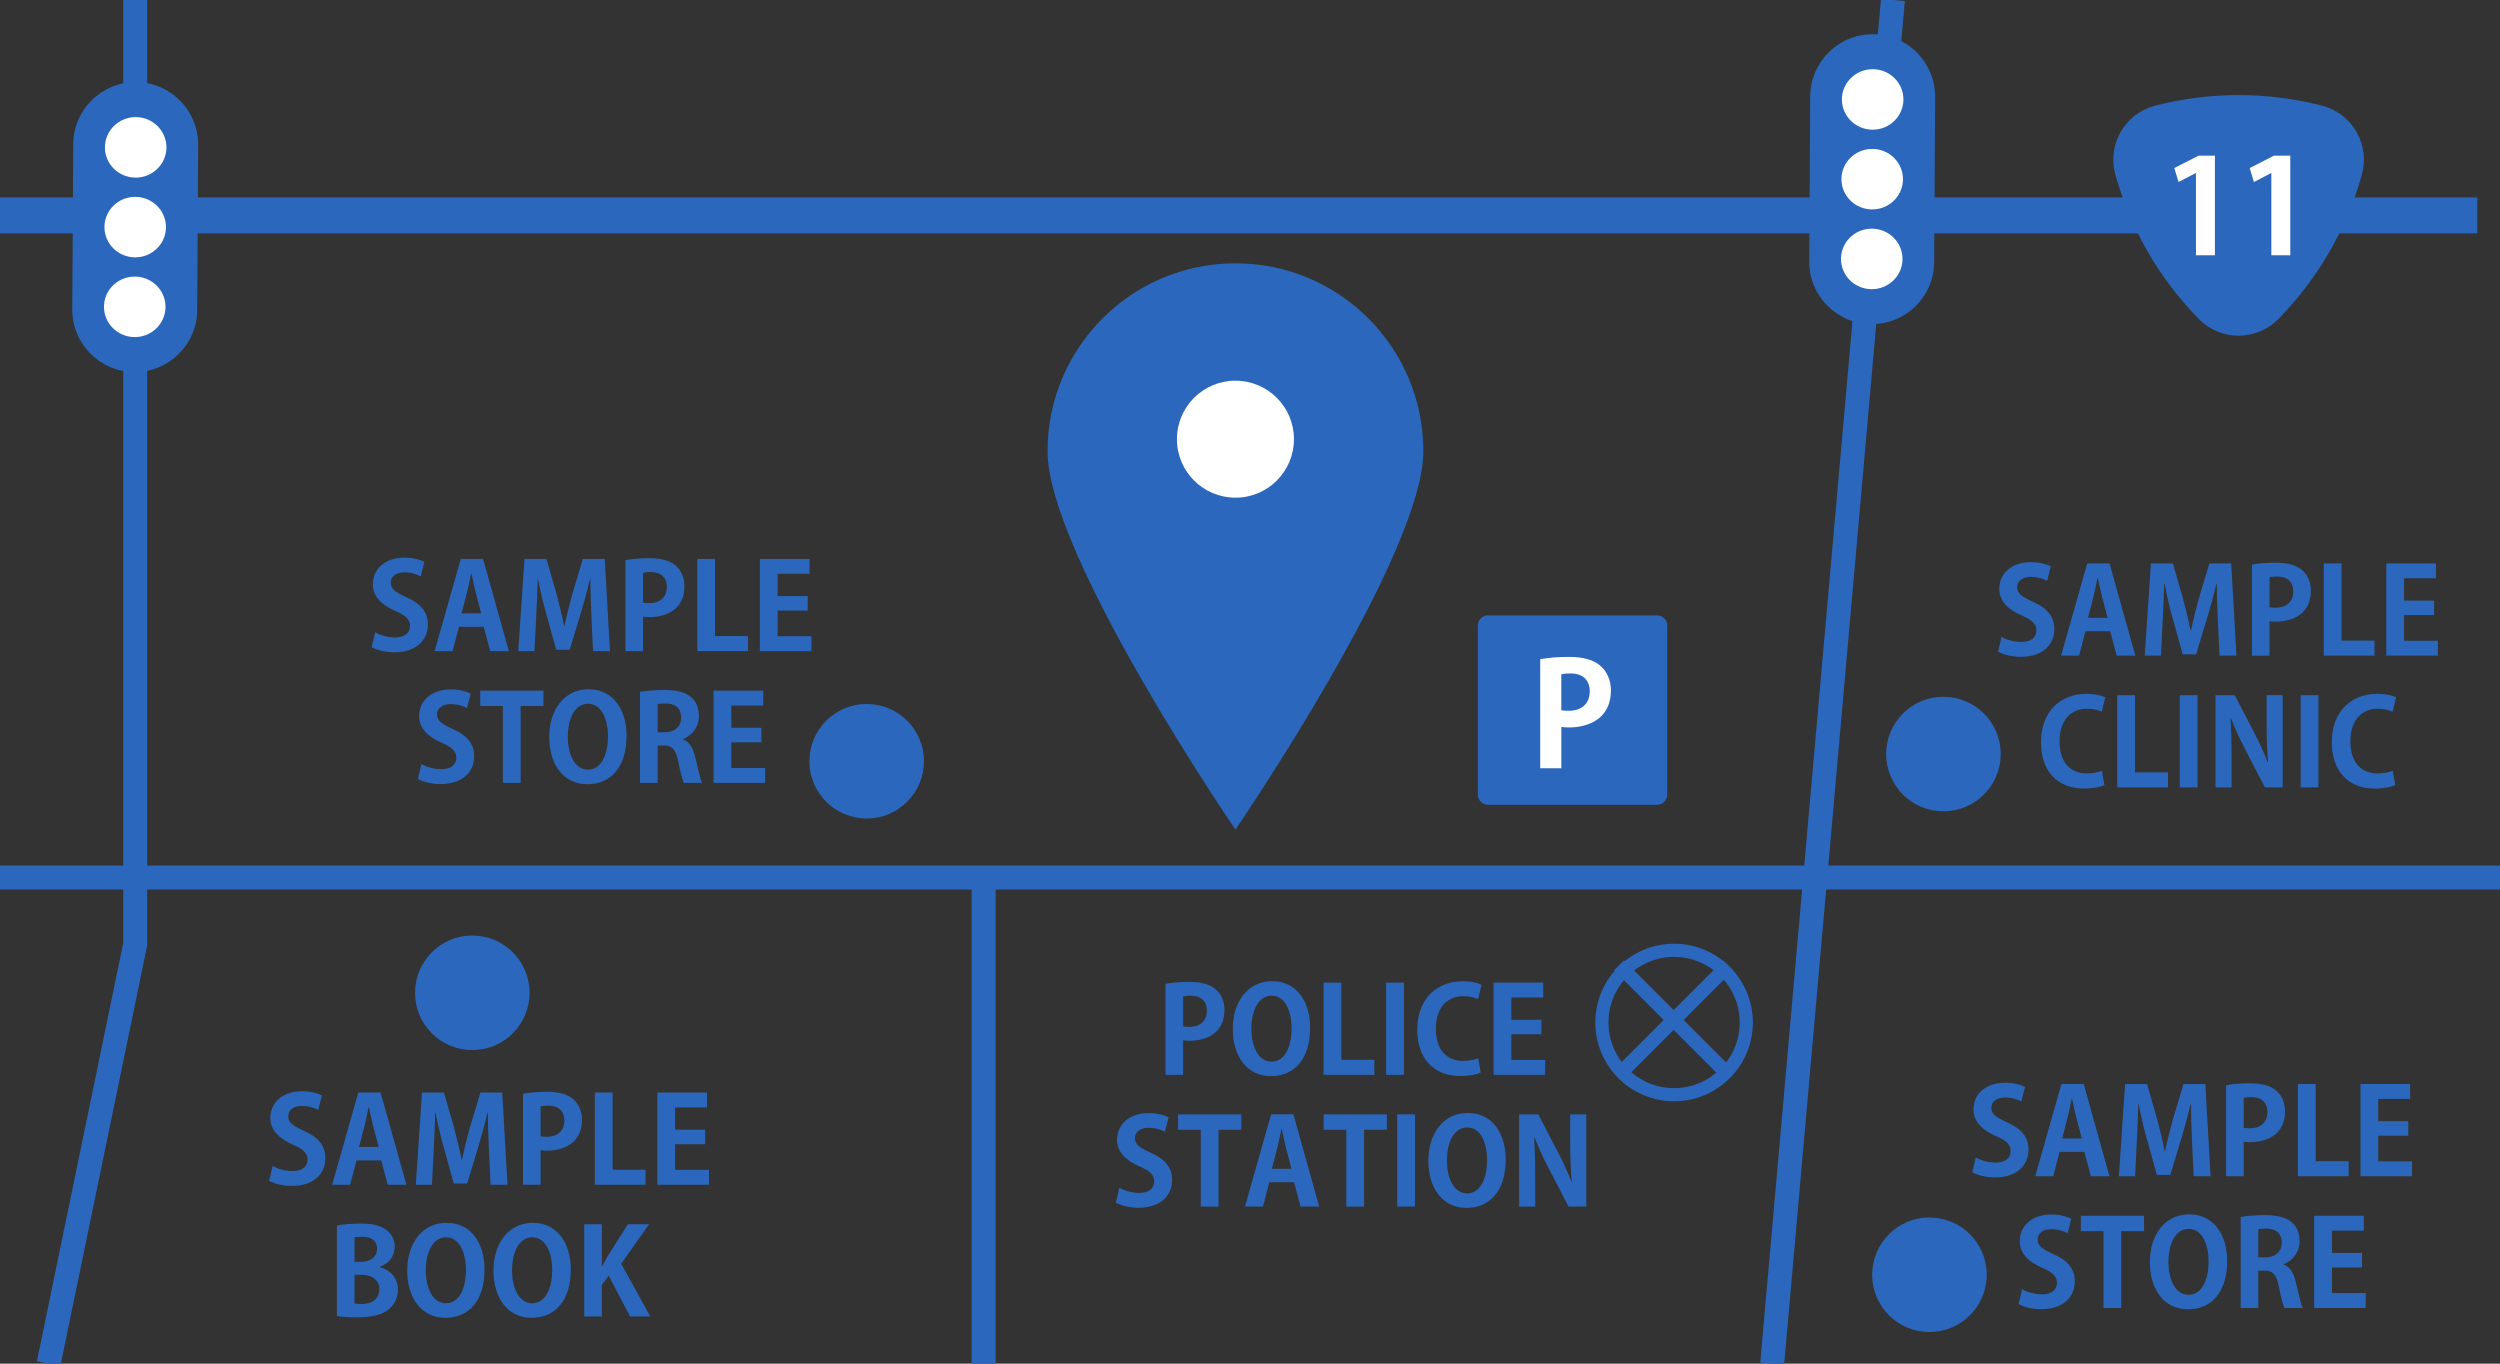 <?xml version="1.0" encoding="utf-8"?>
<!-- Generator: Adobe Illustrator 24.1.1, SVG Export Plug-In . SVG Version: 6.00 Build 0)  -->
<svg version="1.1" id="レイヤー_1" xmlns="http://www.w3.org/2000/svg" xmlns:xlink="http://www.w3.org/1999/xlink" x="0px"
	 y="0px" width="110px" height="60px" viewBox="0 0 110 60" style="enable-background:new 0 0 110 60;" xml:space="preserve">
<rect x="0" y="0" width="110" height="60" fill="#333333" stroke="none"/>
<style type="text/css">
	.st0{fill:none;}
	.st1{fill:none;stroke:#2B68BD;stroke-width:1.054;stroke-miterlimit:10;}
	.st2{fill:none;stroke:#2B68BD;stroke-width:1.581;stroke-miterlimit:10;}
	.st3{fill:#2B68BD;}
	.st4{fill:#FFFFFF;stroke:#2B68BD;stroke-width:0.527;stroke-miterlimit:10;}
	.st5{fill:#FFFFFF;}
	.st6{clip-path:url(#SVGID_2_);fill:none;}
</style>
<rect y="0" class="st0" width="110" height="60"/>
<line class="st1" x1="77.976" y1="60" x2="83.288" y2="0"/>
<line class="st2" x1="0" y1="9.478" x2="109" y2="9.478"/>
<polyline class="st1" points="5.949,0 5.949,41.548 2.14,60 "/>
<line class="st1" x1="0" y1="38.611" x2="110" y2="38.611"/>
<path class="st3" d="M8.719,6.378l-0.042,7.26c-0.009,1.518-1.246,2.741-2.764,2.733l0,0c-1.518-0.009-2.741-1.246-2.733-2.764
	l0.042-7.26C3.23,4.828,4.468,3.605,5.986,3.614l0,0C7.504,3.622,8.727,4.86,8.719,6.378z"/>
<path class="st4" d="M5.938,11.906c0.893,0.005,1.613,0.723,1.608,1.604C7.54,14.391,6.812,15.1,5.92,15.095
	c-0.893-0.005-1.613-0.723-1.608-1.604C4.317,12.61,5.045,11.901,5.938,11.906z"/>
<path class="st4" d="M5.958,8.398c0.893,0.005,1.613,0.723,1.608,1.604c-0.005,0.88-0.733,1.59-1.626,1.585
	s-1.613-0.723-1.608-1.604C4.337,9.102,5.065,8.392,5.958,8.398z"/>
<path class="st4" d="M5.979,4.889c0.893,0.005,1.613,0.723,1.608,1.604C7.581,7.374,6.853,8.084,5.96,8.079
	C5.067,8.073,4.347,7.355,4.353,6.475C4.358,5.594,5.086,4.884,5.979,4.889z"/>
<g>
	<path class="st3" d="M62.627,19.853c0,4.566-8.267,16.649-8.267,16.649s-8.267-12.083-8.267-16.649s3.701-8.267,8.267-8.267
		C58.925,11.586,62.627,15.288,62.627,19.853z"/>
	<path class="st5" d="M56.934,19.324c0,1.422-1.153,2.574-2.574,2.574c-1.422,0-2.575-1.153-2.575-2.574
		c0-1.422,1.153-2.574,2.575-2.574C55.781,16.75,56.934,17.903,56.934,19.324z"/>
</g>
<g>
	<path class="st3" d="M102.179,4.651c-2.413-0.623-4.945-0.623-7.359,0c-1.311,0.342-2.097,1.681-1.755,2.992
		c0.004,0.016,0.009,0.033,0.013,0.049c0.67,2.394,1.936,4.58,3.679,6.353c0.954,0.962,2.507,0.968,3.469,0.014
		c0.005-0.005,0.009-0.009,0.014-0.014c1.743-1.773,3.009-3.959,3.679-6.353c0.369-1.304-0.389-2.659-1.692-3.028
		C102.212,4.66,102.196,4.656,102.179,4.651z"/>
	<g>
		<path class="st5" d="M96.622,11.233V7.615H96.61l-0.754,0.394L95.67,7.394l1.067-0.545h0.719v4.384H96.622z"/>
		<path class="st5" d="M99.939,11.233V7.615h-0.012l-0.754,0.394l-0.186-0.615l1.067-0.545h0.719v4.384H99.939z"/>
	</g>
</g>
<path class="st3" d="M40.654,33.494c0,1.391-1.128,2.52-2.52,2.52s-2.52-1.128-2.52-2.52c0-1.392,1.128-2.519,2.52-2.519
	S40.654,32.102,40.654,33.494z"/>
<g>
	<path class="st3" d="M90.074,25.556c-0.142-0.074-0.391-0.174-0.723-0.174c-0.411,0-0.596,0.222-0.596,0.448
		c0,0.29,0.2,0.422,0.696,0.649c0.649,0.29,0.939,0.665,0.939,1.198c0,0.707-0.533,1.224-1.477,1.224
		c-0.401,0-0.807-0.111-0.997-0.227l0.153-0.654c0.211,0.127,0.548,0.227,0.876,0.227c0.432,0,0.659-0.205,0.659-0.506
		c0-0.29-0.195-0.464-0.644-0.659c-0.612-0.264-0.992-0.644-0.992-1.171c0-0.665,0.522-1.176,1.398-1.176
		c0.385,0,0.681,0.09,0.87,0.185L90.074,25.556z"/>
	<path class="st3" d="M93.954,28.847h-0.818l-0.29-1.071h-1.087l-0.28,1.071h-0.791l1.15-4.057h0.981L93.954,28.847z M92.735,27.186
		l-0.243-0.923c-0.063-0.253-0.132-0.581-0.184-0.828h-0.016c-0.053,0.253-0.121,0.585-0.179,0.823l-0.243,0.929h0.865V27.186z"/>
	<path class="st3" d="M98.403,28.847h-0.744l-0.074-1.577c-0.021-0.538-0.047-1.087-0.042-1.598h-0.016
		c-0.116,0.485-0.264,1.023-0.401,1.477L96.63,28.79h-0.591l-0.448-1.614c-0.132-0.459-0.258-1.008-0.353-1.503h-0.016
		c-0.01,0.512-0.037,1.113-0.063,1.614l-0.079,1.561h-0.712l0.274-4.057h0.966l0.438,1.525c0.132,0.491,0.248,0.966,0.338,1.43H96.4
		c0.095-0.454,0.216-0.944,0.353-1.43l0.459-1.525h0.96L98.403,28.847z"/>
	<path class="st3" d="M99.084,24.843c0.253-0.047,0.602-0.084,1.05-0.084c0.511,0,0.897,0.1,1.155,0.322
		c0.243,0.206,0.39,0.533,0.39,0.908c0,1.113-0.928,1.361-1.535,1.361c-0.111,0-0.205-0.005-0.285-0.021v1.519h-0.775V24.843z
		 M99.86,26.716c0.074,0.016,0.158,0.021,0.275,0.021c0.485,0,0.77-0.274,0.77-0.712c0-0.432-0.274-0.659-0.707-0.659
		c-0.158,0-0.269,0.016-0.338,0.032V26.716z"/>
	<path class="st3" d="M104.478,28.847h-2.232V24.79h0.781v3.397h1.451C104.478,28.187,104.478,28.847,104.478,28.847z"/>
	<path class="st3" d="M107.265,28.847h-2.268V24.79h2.184v0.654h-1.403v0.981h1.324v0.638h-1.324v1.129h1.488L107.265,28.847
		L107.265,28.847z"/>
	<path class="st3" d="M92.594,34.544c-0.153,0.074-0.48,0.153-0.897,0.153c-1.219,0-1.894-0.828-1.894-2.031
		c0-1.419,0.913-2.137,1.989-2.137c0.438,0,0.723,0.09,0.839,0.153l-0.153,0.633c-0.158-0.068-0.369-0.132-0.649-0.132
		c-0.67,0-1.208,0.459-1.208,1.44c0,0.918,0.469,1.409,1.203,1.409c0.243,0,0.501-0.048,0.66-0.116L92.594,34.544z"/>
	<path class="st3" d="M95.392,34.645H93.16v-4.057h0.781v3.397h1.451V34.645z"/>
	<path class="st3" d="M95.912,30.588h0.781v4.057h-0.781V30.588z"/>
	<path class="st3" d="M100.437,34.645h-0.781l-0.87-1.678c-0.217-0.417-0.454-0.918-0.623-1.361h-0.021
		c0.032,0.501,0.048,1.071,0.048,1.794v1.245h-0.707v-4.057h0.844l0.855,1.646c0.216,0.406,0.443,0.902,0.607,1.324H99.8
		c-0.048-0.517-0.069-1.092-0.069-1.752v-1.219h0.707L100.437,34.645L100.437,34.645z"/>
	<path class="st3" d="M101.229,30.588h0.781v4.057h-0.781V30.588z"/>
	<path class="st3" d="M105.39,34.544c-0.153,0.074-0.48,0.153-0.897,0.153c-1.219,0-1.894-0.828-1.894-2.031
		c0-1.419,0.913-2.137,1.989-2.137c0.438,0,0.723,0.09,0.839,0.153l-0.153,0.633c-0.158-0.068-0.369-0.132-0.649-0.132
		c-0.67,0-1.208,0.459-1.208,1.44c0,0.918,0.469,1.409,1.203,1.409c0.243,0,0.501-0.048,0.66-0.116L105.39,34.544z"/>
</g>
<g>
	<path class="st3" d="M18.511,25.357c-0.142-0.074-0.391-0.174-0.723-0.174c-0.411,0-0.596,0.222-0.596,0.448
		c0,0.29,0.2,0.422,0.696,0.649c0.649,0.29,0.939,0.665,0.939,1.198c0,0.707-0.533,1.224-1.477,1.224
		c-0.401,0-0.807-0.111-0.997-0.227l0.153-0.654c0.211,0.127,0.548,0.227,0.876,0.227c0.432,0,0.659-0.206,0.659-0.506
		c0-0.29-0.195-0.464-0.644-0.659c-0.612-0.264-0.992-0.644-0.992-1.171c0-0.665,0.522-1.176,1.398-1.176
		c0.385,0,0.681,0.09,0.87,0.185L18.511,25.357z"/>
	<path class="st3" d="M22.39,28.649h-0.818l-0.29-1.071h-1.087l-0.28,1.071h-0.791l1.15-4.057h0.981L22.39,28.649z M21.172,26.987
		l-0.243-0.923c-0.063-0.253-0.132-0.581-0.184-0.828h-0.016c-0.053,0.253-0.121,0.585-0.179,0.823l-0.243,0.929h0.865V26.987z"/>
	<path class="st3" d="M26.839,28.649h-0.744l-0.074-1.577c-0.021-0.538-0.047-1.087-0.042-1.598h-0.016
		c-0.116,0.485-0.264,1.023-0.401,1.477l-0.496,1.641h-0.591l-0.448-1.614c-0.132-0.459-0.258-1.008-0.353-1.503h-0.016
		c-0.01,0.512-0.037,1.113-0.063,1.614l-0.079,1.561h-0.712l0.274-4.057h0.966l0.438,1.525c0.132,0.491,0.248,0.966,0.338,1.43
		h0.016c0.095-0.454,0.216-0.944,0.353-1.43l0.459-1.525h0.96L26.839,28.649z"/>
	<path class="st3" d="M27.521,24.645c0.253-0.047,0.602-0.084,1.05-0.084c0.511,0,0.897,0.1,1.155,0.322
		c0.243,0.206,0.39,0.533,0.39,0.908c0,1.113-0.928,1.361-1.535,1.361c-0.111,0-0.205-0.005-0.285-0.021v1.519h-0.775V24.645z
		 M28.296,26.518c0.074,0.016,0.158,0.021,0.275,0.021c0.485,0,0.77-0.274,0.77-0.712c0-0.432-0.274-0.659-0.707-0.659
		c-0.158,0-0.269,0.016-0.338,0.032V26.518z"/>
	<path class="st3" d="M32.914,28.649h-2.232v-4.057h0.781v3.397h1.451V28.649z"/>
	<path class="st3" d="M35.702,28.649h-2.268v-4.057h2.184v0.654h-1.403v0.981h1.324v0.638h-1.324v1.129h1.488L35.702,28.649
		L35.702,28.649z"/>
	<path class="st3" d="M20.548,31.154c-0.143-0.074-0.391-0.174-0.723-0.174c-0.411,0-0.596,0.222-0.596,0.448
		c0,0.29,0.2,0.422,0.696,0.649c0.649,0.29,0.939,0.665,0.939,1.198c0,0.707-0.533,1.224-1.477,1.224
		c-0.401,0-0.807-0.111-0.997-0.227l0.153-0.654c0.211,0.127,0.549,0.227,0.876,0.227c0.432,0,0.659-0.205,0.659-0.506
		c0-0.29-0.195-0.464-0.644-0.659c-0.612-0.264-0.992-0.644-0.992-1.171c0-0.665,0.522-1.176,1.398-1.176
		c0.385,0,0.681,0.09,0.87,0.185L20.548,31.154z"/>
	<path class="st3" d="M23.911,31.064h-1.003v3.382h-0.781v-3.382H21.13v-0.675h2.78L23.911,31.064L23.911,31.064z"/>
	<path class="st3" d="M27.569,32.368c0,1.414-0.717,2.137-1.725,2.137c-1.071,0-1.677-0.897-1.677-2.073
		c0-1.213,0.67-2.105,1.731-2.105C27.02,30.326,27.569,31.286,27.569,32.368z M24.984,32.415c0,0.797,0.311,1.451,0.886,1.451
		c0.581,0,0.881-0.649,0.881-1.467c0-0.744-0.28-1.435-0.876-1.435C25.264,30.964,24.984,31.671,24.984,32.415z"/>
	<path class="st3" d="M30.055,32.531c0.285,0.111,0.443,0.385,0.538,0.797c0.116,0.48,0.222,0.965,0.301,1.118h-0.802
		c-0.058-0.116-0.158-0.469-0.253-0.96C29.733,32.964,29.57,32.8,29.2,32.8h-0.264v1.646h-0.775v-4.004
		c0.269-0.047,0.649-0.084,1.045-0.084c0.512,0,1.546,0.063,1.546,1.15c0,0.496-0.317,0.86-0.696,1.008v0.015H30.055z M29.259,32.22
		c0.443,0,0.712-0.259,0.712-0.644c0-0.522-0.39-0.623-0.675-0.623c-0.174,0-0.296,0.011-0.359,0.032v1.234L29.259,32.22
		L29.259,32.22z"/>
	<path class="st3" d="M33.666,34.446h-2.268v-4.057h2.184v0.654h-1.403v0.981h1.324v0.638h-1.324v1.129h1.488L33.666,34.446
		L33.666,34.446z"/>
</g>
<g>
	<path class="st3" d="M88.938,48.462c-0.143-0.074-0.39-0.174-0.723-0.174c-0.411,0-0.596,0.222-0.596,0.448
		c0,0.29,0.201,0.422,0.697,0.649c0.649,0.29,0.939,0.665,0.939,1.198c0,0.707-0.533,1.224-1.477,1.224
		c-0.401,0-0.807-0.111-0.997-0.227l0.153-0.654c0.211,0.127,0.549,0.227,0.876,0.227c0.432,0,0.659-0.206,0.659-0.506
		c0-0.29-0.195-0.464-0.644-0.659c-0.612-0.264-0.992-0.644-0.992-1.171c0-0.665,0.522-1.176,1.398-1.176
		c0.385,0,0.681,0.09,0.87,0.185L88.938,48.462z"/>
	<path class="st3" d="M92.817,51.754h-0.818l-0.29-1.071h-1.087l-0.28,1.071h-0.791l1.15-4.057h0.981L92.817,51.754z M91.599,50.092
		l-0.243-0.923c-0.063-0.253-0.132-0.58-0.184-0.828h-0.016c-0.053,0.253-0.121,0.586-0.179,0.823l-0.243,0.928
		C90.734,50.092,91.599,50.092,91.599,50.092z"/>
	<path class="st3" d="M97.266,51.754h-0.744l-0.074-1.577c-0.021-0.538-0.048-1.087-0.042-1.598H96.39
		c-0.116,0.485-0.264,1.024-0.401,1.477l-0.496,1.641h-0.591l-0.448-1.614c-0.132-0.459-0.258-1.008-0.353-1.503h-0.016
		c-0.011,0.512-0.037,1.113-0.063,1.614l-0.079,1.562h-0.712l0.274-4.057h0.966l0.438,1.525c0.132,0.491,0.248,0.966,0.338,1.43
		h0.016c0.095-0.454,0.216-0.944,0.353-1.43l0.459-1.525h0.96L97.266,51.754z"/>
	<path class="st3" d="M97.948,47.749c0.253-0.047,0.602-0.084,1.05-0.084c0.511,0,0.897,0.1,1.155,0.322
		c0.243,0.206,0.39,0.533,0.39,0.907c0,1.113-0.929,1.361-1.535,1.361c-0.111,0-0.205-0.005-0.285-0.021v1.519h-0.775V47.749z
		 M98.723,49.622c0.074,0.016,0.158,0.021,0.275,0.021c0.485,0,0.77-0.274,0.77-0.712c0-0.432-0.274-0.659-0.707-0.659
		c-0.158,0-0.269,0.016-0.338,0.032C98.723,48.304,98.723,49.622,98.723,49.622z"/>
	<path class="st3" d="M103.341,51.754h-2.232v-4.057h0.781v3.397h1.451C103.341,51.094,103.341,51.754,103.341,51.754z"/>
	<path class="st3" d="M106.129,51.754h-2.268v-4.057h2.184v0.654h-1.403v0.981h1.324v0.638h-1.324v1.129h1.488L106.129,51.754
		L106.129,51.754z"/>
	<path class="st3" d="M90.975,54.259c-0.142-0.074-0.39-0.174-0.723-0.174c-0.411,0-0.596,0.222-0.596,0.448
		c0,0.29,0.201,0.422,0.697,0.649c0.649,0.29,0.939,0.665,0.939,1.198c0,0.707-0.533,1.224-1.477,1.224
		c-0.401,0-0.807-0.111-0.997-0.227l0.153-0.654c0.211,0.127,0.548,0.227,0.876,0.227c0.432,0,0.659-0.205,0.659-0.506
		c0-0.29-0.195-0.464-0.644-0.659c-0.612-0.264-0.992-0.644-0.992-1.171c0-0.665,0.522-1.176,1.398-1.176
		c0.385,0,0.681,0.09,0.87,0.185L90.975,54.259z"/>
	<path class="st3" d="M94.338,54.169h-1.003v3.382h-0.781v-3.382h-0.997v-0.675h2.78L94.338,54.169L94.338,54.169z"/>
	<path class="st3" d="M97.996,55.472c0,1.414-0.717,2.137-1.725,2.137c-1.071,0-1.677-0.897-1.677-2.073
		c0-1.213,0.67-2.105,1.731-2.105C97.447,53.43,97.996,54.391,97.996,55.472z M95.411,55.52c0,0.797,0.311,1.451,0.886,1.451
		c0.58,0,0.881-0.649,0.881-1.467c0-0.744-0.28-1.435-0.876-1.435C95.69,54.069,95.411,54.776,95.411,55.52z"/>
	<path class="st3" d="M100.482,55.636c0.285,0.111,0.443,0.385,0.538,0.797c0.116,0.48,0.222,0.965,0.301,1.118h-0.802
		c-0.058-0.116-0.158-0.469-0.253-0.96c-0.105-0.522-0.269-0.686-0.638-0.686h-0.264v1.646h-0.775v-4.004
		c0.269-0.047,0.649-0.084,1.045-0.084c0.512,0,1.546,0.063,1.546,1.15c0,0.496-0.317,0.86-0.696,1.008v0.015H100.482z
		 M99.685,55.325c0.443,0,0.712-0.259,0.712-0.644c0-0.522-0.391-0.623-0.675-0.623c-0.174,0-0.296,0.011-0.359,0.032v1.234
		L99.685,55.325L99.685,55.325z"/>
	<path class="st3" d="M104.092,57.551h-2.268v-4.057h2.184v0.654h-1.403v0.981h1.324v0.638h-1.324v1.129h1.488L104.092,57.551
		L104.092,57.551z"/>
</g>
<line class="st1" x1="43.28" y1="60" x2="43.28" y2="38.941"/>
<g>
	<path class="st3" d="M72.91,35.41h-7.437c-0.247,0-0.448-0.201-0.448-0.448v-7.437c0-0.248,0.201-0.448,0.448-0.448h7.437
		c0.248,0,0.448,0.201,0.448,0.448v7.437C73.358,35.21,73.158,35.41,72.91,35.41z"/>
	<g>
		<path class="st5" d="M67.769,29.005c0.303-0.057,0.721-0.101,1.258-0.101c0.613,0,1.075,0.12,1.385,0.385
			c0.291,0.247,0.468,0.639,0.468,1.088c0,1.334-1.113,1.631-1.84,1.631c-0.133,0-0.246-0.006-0.341-0.025v1.821h-0.93
			C67.769,33.804,67.769,29.005,67.769,29.005z M68.698,31.249c0.088,0.019,0.189,0.025,0.328,0.025
			c0.582,0,0.923-0.329,0.923-0.853c0-0.519-0.329-0.79-0.847-0.79c-0.19,0-0.323,0.019-0.405,0.038L68.698,31.249L68.698,31.249z"
			/>
	</g>
</g>
<path class="st3" d="M23.301,43.683c0,1.391-1.128,2.52-2.519,2.52c-1.392,0-2.52-1.128-2.52-2.52s1.128-2.52,2.52-2.52
	C22.173,41.163,23.301,42.291,23.301,43.683z"/>
<g>
	<path class="st3" d="M14.001,48.836c-0.142-0.074-0.391-0.174-0.723-0.174c-0.411,0-0.596,0.222-0.596,0.448
		c0,0.29,0.2,0.422,0.696,0.649c0.649,0.29,0.939,0.665,0.939,1.198c0,0.707-0.533,1.224-1.477,1.224
		c-0.401,0-0.807-0.111-0.997-0.227l0.153-0.654c0.211,0.127,0.549,0.227,0.876,0.227c0.432,0,0.659-0.205,0.659-0.506
		c0-0.29-0.195-0.464-0.644-0.659c-0.612-0.264-0.992-0.644-0.992-1.171c0-0.665,0.523-1.176,1.398-1.176
		c0.385,0,0.681,0.09,0.87,0.185L14.001,48.836z"/>
	<path class="st3" d="M17.881,52.128h-0.818l-0.29-1.071h-1.087l-0.28,1.071h-0.791l1.15-4.057h0.981L17.881,52.128z M16.662,50.466
		l-0.243-0.923c-0.063-0.253-0.132-0.581-0.184-0.828h-0.016c-0.053,0.253-0.121,0.586-0.179,0.823l-0.243,0.928
		C15.797,50.466,16.662,50.466,16.662,50.466z"/>
	<path class="st3" d="M22.33,52.128h-0.744l-0.074-1.577c-0.021-0.538-0.047-1.087-0.042-1.598h-0.016
		c-0.116,0.485-0.264,1.023-0.401,1.477l-0.496,1.641h-0.591l-0.448-1.614c-0.132-0.459-0.258-1.008-0.353-1.503h-0.016
		c-0.01,0.512-0.037,1.113-0.063,1.614l-0.079,1.561h-0.712l0.274-4.057h0.966l0.438,1.525c0.132,0.491,0.248,0.966,0.338,1.43
		h0.016c0.095-0.454,0.216-0.944,0.353-1.43l0.459-1.525h0.96L22.33,52.128z"/>
	<path class="st3" d="M23.011,48.123c0.253-0.047,0.602-0.084,1.05-0.084c0.511,0,0.897,0.1,1.155,0.322
		c0.243,0.206,0.39,0.533,0.39,0.907c0,1.113-0.928,1.361-1.535,1.361c-0.111,0-0.205-0.005-0.285-0.021v1.519h-0.775V48.123z
		 M23.787,49.996c0.074,0.016,0.159,0.021,0.275,0.021c0.485,0,0.77-0.274,0.77-0.712c0-0.432-0.274-0.659-0.707-0.659
		c-0.158,0-0.269,0.016-0.338,0.032V49.996z"/>
	<path class="st3" d="M28.405,52.128h-2.232v-4.057h0.781v3.397h1.451V52.128z"/>
	<path class="st3" d="M31.192,52.128h-2.268v-4.057h2.184v0.654h-1.403v0.981h1.324v0.638h-1.324v1.129h1.488v0.655H31.192z"/>
	<path class="st3" d="M16.718,55.757c0.453,0.116,0.791,0.475,0.791,0.992c0,0.317-0.132,0.623-0.369,0.834
		c-0.275,0.248-0.728,0.38-1.451,0.38c-0.385,0-0.675-0.026-0.865-0.053v-3.989c0.232-0.047,0.633-0.084,1.029-0.084
		c0.491,0,0.839,0.063,1.119,0.259c0.243,0.163,0.396,0.433,0.396,0.765c0,0.369-0.216,0.712-0.649,0.875v0.021H16.718z
		 M15.884,55.52c0.443,0,0.707-0.238,0.707-0.57c0-0.401-0.301-0.533-0.649-0.533c-0.169,0-0.274,0.01-0.343,0.026v1.076
		L15.884,55.52L15.884,55.52z M15.599,57.355c0.079,0.016,0.174,0.021,0.311,0.021c0.422,0,0.781-0.19,0.781-0.649
		c0-0.469-0.401-0.638-0.802-0.638h-0.29V57.355z"/>
	<path class="st3" d="M21.32,55.847c0,1.414-0.717,2.136-1.725,2.136c-1.071,0-1.677-0.897-1.677-2.073
		c0-1.213,0.67-2.105,1.731-2.105C20.772,53.805,21.32,54.765,21.32,55.847z M18.735,55.894c0,0.796,0.311,1.45,0.886,1.45
		c0.58,0,0.881-0.649,0.881-1.467c0-0.744-0.28-1.435-0.876-1.435C19.015,54.443,18.735,55.15,18.735,55.894z"/>
	<path class="st3" d="M25.115,55.847c0,1.414-0.717,2.136-1.725,2.136c-1.071,0-1.677-0.897-1.677-2.073
		c0-1.213,0.67-2.105,1.731-2.105C24.566,53.805,25.115,54.765,25.115,55.847z M22.53,55.894c0,0.796,0.311,1.45,0.886,1.45
		c0.58,0,0.881-0.649,0.881-1.467c0-0.744-0.28-1.435-0.876-1.435C22.809,54.443,22.53,55.15,22.53,55.894z"/>
	<path class="st3" d="M28.614,57.925h-0.892l-0.939-1.794l-0.301,0.406v1.388h-0.775v-4.057h0.775v1.836h0.016
		c0.084-0.158,0.174-0.311,0.259-0.464l0.87-1.371h0.929l-1.224,1.736L28.614,57.925z"/>
</g>
<path class="st3" d="M87.416,56.089c0,1.391-1.128,2.52-2.52,2.52c-1.391,0-2.52-1.128-2.52-2.52s1.128-2.52,2.52-2.52
	C86.288,53.57,87.416,54.698,87.416,56.089z"/>
<path class="st3" d="M85.146,4.27l-0.042,7.26c-0.009,1.518-1.246,2.741-2.764,2.733l0,0c-1.518-0.009-2.741-1.246-2.733-2.764
	l0.042-7.26c0.009-1.518,1.246-2.741,2.764-2.733l0,0C83.932,1.514,85.155,2.752,85.146,4.27z"/>
<path class="st4" d="M82.366,9.798c0.893,0.005,1.613,0.723,1.608,1.604s-0.733,1.591-1.626,1.585
	c-0.893-0.005-1.613-0.723-1.608-1.604C80.745,10.502,81.473,9.793,82.366,9.798z"/>
<path class="st4" d="M82.386,6.289c0.893,0.005,1.613,0.723,1.608,1.604s-0.733,1.59-1.626,1.585s-1.613-0.723-1.608-1.604
	C80.765,6.994,81.493,6.284,82.386,6.289z"/>
<path class="st4" d="M82.406,2.781c0.893,0.005,1.613,0.723,1.608,1.604s-0.733,1.59-1.626,1.585
	c-0.893-0.005-1.613-0.723-1.608-1.604C80.786,3.486,81.514,2.776,82.406,2.781z"/>
<path class="st3" d="M88.031,33.177c0,1.392-1.128,2.52-2.52,2.52s-2.52-1.128-2.52-2.52c0-1.391,1.128-2.519,2.52-2.519
	S88.031,31.786,88.031,33.177z"/>
<g>
	<path class="st3" d="M51.282,43.288c0.253-0.047,0.602-0.084,1.05-0.084c0.511,0,0.897,0.1,1.155,0.322
		c0.243,0.206,0.39,0.533,0.39,0.907c0,1.113-0.929,1.361-1.535,1.361c-0.111,0-0.205-0.005-0.285-0.021v1.519h-0.775
		C51.282,47.292,51.282,43.288,51.282,43.288z M52.058,45.161c0.074,0.016,0.158,0.021,0.275,0.021c0.485,0,0.77-0.274,0.77-0.712
		c0-0.432-0.274-0.659-0.707-0.659c-0.158,0-0.269,0.016-0.338,0.032V45.161z"/>
	<path class="st3" d="M57.646,45.213c0,1.414-0.717,2.137-1.725,2.137c-1.071,0-1.678-0.897-1.678-2.073
		c0-1.213,0.67-2.105,1.731-2.105C57.098,43.171,57.646,44.132,57.646,45.213z M55.061,45.261c0,0.797,0.311,1.451,0.887,1.451
		c0.58,0,0.881-0.649,0.881-1.467c0-0.744-0.28-1.435-0.876-1.435C55.341,43.81,55.061,44.517,55.061,45.261z"/>
	<path class="st3" d="M60.47,47.292h-2.232v-4.057h0.781v3.397h1.451V47.292z"/>
	<path class="st3" d="M60.99,43.235h0.781v4.057H60.99V43.235z"/>
	<path class="st3" d="M65.151,47.192c-0.153,0.074-0.48,0.153-0.897,0.153c-1.219,0-1.894-0.828-1.894-2.031
		c0-1.419,0.913-2.137,1.989-2.137c0.438,0,0.723,0.09,0.839,0.153l-0.153,0.633c-0.158-0.068-0.369-0.132-0.649-0.132
		c-0.67,0-1.208,0.459-1.208,1.44c0,0.918,0.469,1.409,1.203,1.409c0.243,0,0.501-0.048,0.66-0.116L65.151,47.192z"/>
	<path class="st3" d="M67.986,47.292h-2.268v-4.057h2.184v0.654h-1.403v0.981h1.324v0.638h-1.324v1.129h1.488L67.986,47.292
		L67.986,47.292z"/>
	<path class="st3" d="M51.256,49.797c-0.142-0.074-0.391-0.174-0.723-0.174c-0.411,0-0.596,0.222-0.596,0.448
		c0,0.29,0.2,0.422,0.696,0.649c0.649,0.29,0.939,0.665,0.939,1.198c0,0.707-0.533,1.224-1.477,1.224
		c-0.401,0-0.807-0.111-0.997-0.227l0.153-0.654c0.211,0.127,0.549,0.227,0.876,0.227c0.432,0,0.659-0.205,0.659-0.506
		c0-0.29-0.195-0.464-0.644-0.659c-0.612-0.264-0.992-0.644-0.992-1.171c0-0.665,0.522-1.176,1.398-1.176
		c0.385,0,0.681,0.09,0.87,0.185L51.256,49.797z"/>
	<path class="st3" d="M54.618,49.708h-1.003v3.382h-0.781v-3.382h-0.997v-0.675h2.78L54.618,49.708L54.618,49.708z"/>
	<path class="st3" d="M58.044,53.089h-0.818l-0.29-1.071H55.85l-0.28,1.071h-0.791l1.15-4.057h0.981L58.044,53.089z M56.826,51.427
		l-0.243-0.923c-0.063-0.253-0.132-0.58-0.185-0.828h-0.016c-0.053,0.253-0.121,0.586-0.179,0.823l-0.243,0.929h0.866V51.427z"/>
	<path class="st3" d="M61.022,49.708h-1.003v3.382h-0.781v-3.382h-0.997v-0.675h2.78L61.022,49.708L61.022,49.708z"/>
	<path class="st3" d="M61.478,49.032h0.781v4.057h-0.781V49.032z"/>
	<path class="st3" d="M66.25,51.011c0,1.414-0.717,2.137-1.725,2.137c-1.071,0-1.678-0.897-1.678-2.073
		c0-1.213,0.67-2.105,1.731-2.105C65.702,48.969,66.25,49.929,66.25,51.011z M63.665,51.058c0,0.797,0.311,1.451,0.887,1.451
		c0.58,0,0.881-0.649,0.881-1.467c0-0.744-0.28-1.435-0.876-1.435C63.945,49.608,63.665,50.314,63.665,51.058z"/>
	<path class="st3" d="M69.797,53.089h-0.781l-0.87-1.677c-0.217-0.417-0.454-0.918-0.623-1.361h-0.021
		c0.031,0.501,0.047,1.071,0.047,1.794v1.245h-0.707v-4.057h0.844l0.855,1.646c0.216,0.406,0.443,0.902,0.606,1.324h0.011
		c-0.048-0.517-0.069-1.092-0.069-1.752v-1.219h0.707L69.797,53.089L69.797,53.089z"/>
</g>
<g>
	<path class="st3" d="M73.66,48.456c-1.911,0-3.466-1.555-3.466-3.466s1.555-3.466,3.466-3.466s3.466,1.555,3.466,3.466
		C77.126,46.901,75.571,48.456,73.66,48.456z M73.66,42.103c-1.592,0-2.887,1.295-2.887,2.887c0,1.592,1.295,2.887,2.887,2.887
		s2.887-1.295,2.887-2.887C76.547,43.398,75.252,42.103,73.66,42.103z"/>
	<g>
		
			<rect x="70.253" y="44.556" transform="matrix(0.707 -0.707 0.707 0.707 -10.151 65.23)" class="st3" width="6.79" height="0.619"/>
		
			<rect x="73.34" y="41.475" transform="matrix(0.707 -0.707 0.707 0.707 -10.156 65.221)" class="st3" width="0.619" height="6.79"/>
	</g>
</g>
<g>
	<defs>
		<rect id="SVGID_1_" y="0" width="110" height="60"/>
	</defs>
	<clipPath id="SVGID_2_">
		<use xlink:href="#SVGID_1_"  style="overflow:visible;"/>
	</clipPath>
	<rect id="SVGID_3_" x="-78.574" y="-52.887" class="st6" width="226.772" height="121.559"/>
</g>
</svg>
